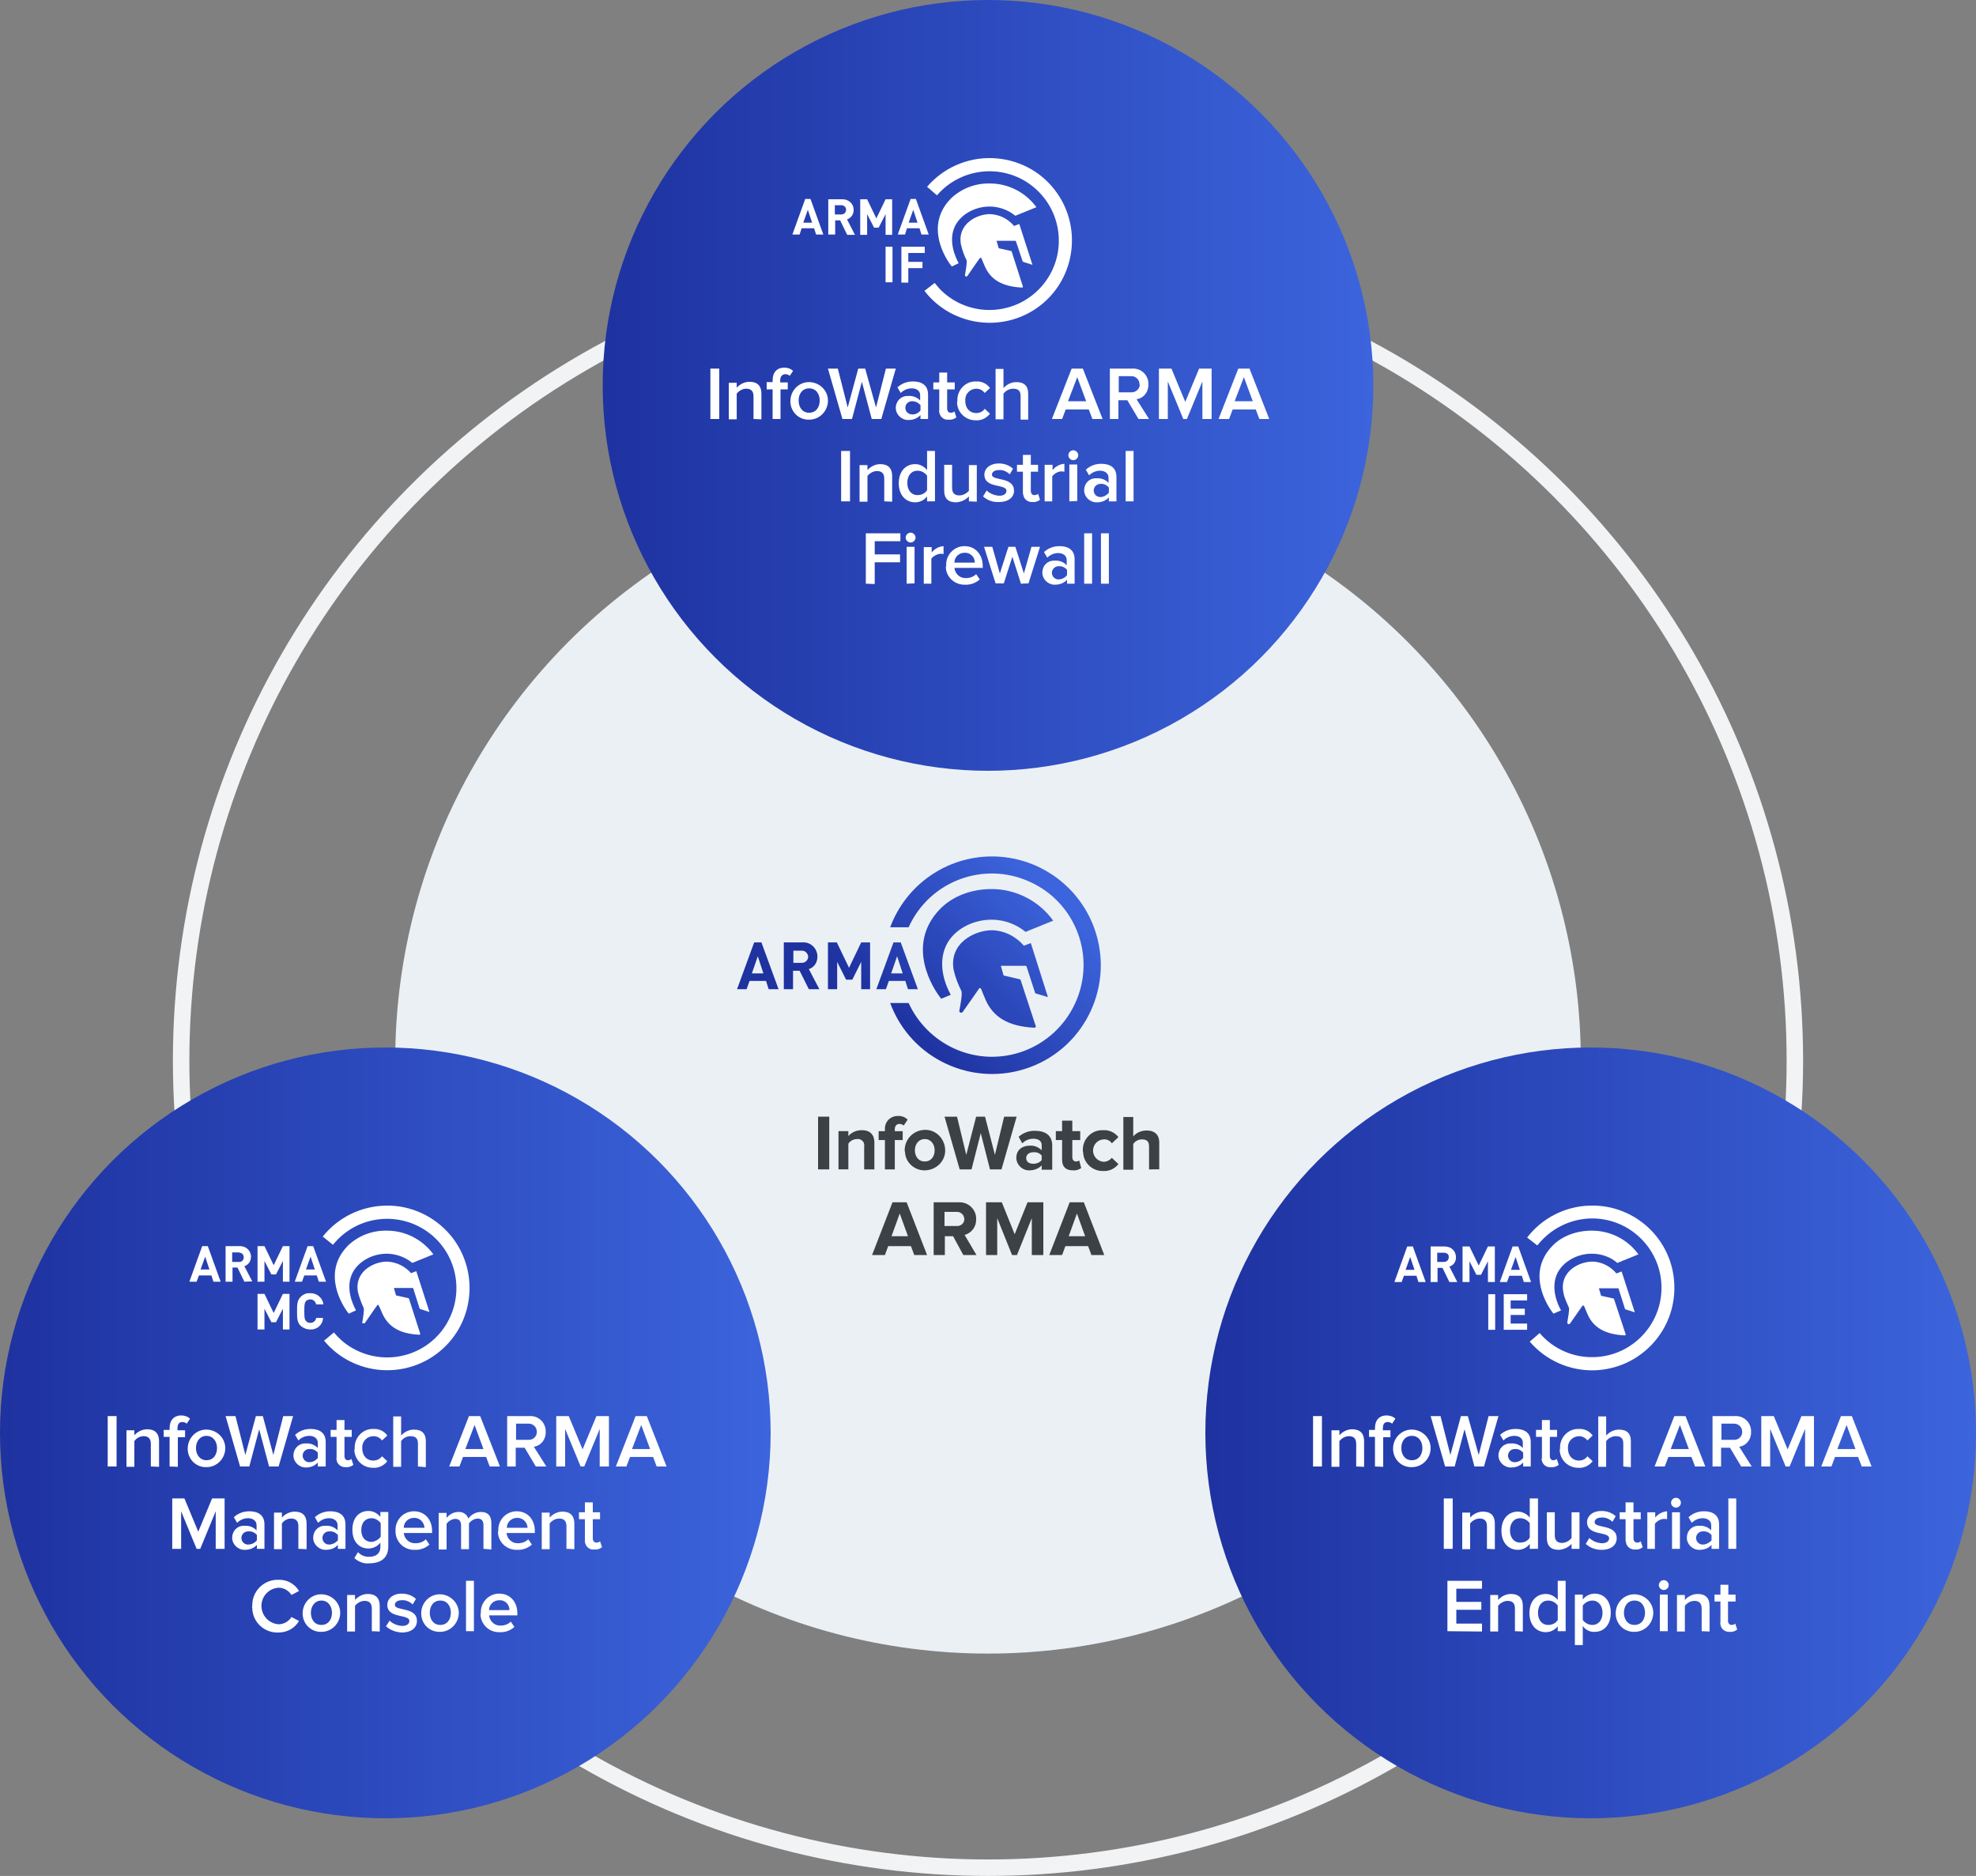 <?xml version="1.0" encoding="utf-8"?>
<!-- Generator: Adobe Illustrator 27.0.1, SVG Export Plug-In . SVG Version: 6.00 Build 0)  -->
<svg version="1.1" id="Слой_1" xmlns="http://www.w3.org/2000/svg" xmlns:xlink="http://www.w3.org/1999/xlink" x="0px" y="0px"
	 viewBox="0 0 600 569.5" style="enable-background:new 0 0 600 569.5;" xml:space="preserve">
<rect x="0" y="0" width="600" height="569.5" fill="#808080" stroke="none"/>
<style type="text/css">
	.st0{fill:#EBF0F5;}
	.st1{fill:none;stroke:#F1F3F5;stroke-width:5;stroke-miterlimit:10;}
	.st2{fill:#3C4146;}
	.st3{fill:url(#SVGID_1_);}
	.st4{fill:url(#SVGID_00000013873021548043286490000010383911601687457170_);}
	.st5{fill:url(#SVGID_00000174603398123809899030000000353262242008194993_);}
	.st6{fill:url(#SVGID_00000067933066810700755870000005611388235605250189_);}
	.st7{fill:url(#SVGID_00000069370509617295618760000018383177631995643023_);}
	.st8{fill:url(#SVGID_00000163064103204551336610000016321984234582959493_);}
	.st9{fill:url(#SVGID_00000054239275656441635850000017069873444927080630_);}
	.st10{fill:url(#SVGID_00000027606822575726825460000016678170001266995886_);}
	.st11{fill:#FFFFFF;}
	.st12{fill:url(#SVGID_00000046315752327750730480000008817707539974084995_);}
	.st13{fill:url(#SVGID_00000045586956095140286060000000095754844718283402_);}
</style>
<g id="Слой_2_00000088852982444873127770000003773983789333523344_">
	<g id="_2">
		<circle class="st0" cx="300" cy="322" r="180"/>
		<circle class="st1" cx="300" cy="322" r="245"/>
		<path class="st2" d="M248.4,355v-16h3.4v16H248.4z"/>
		<path class="st2" d="M262.4,355v-7c0.2-1-0.5-2-1.6-2.2c-0.2,0-0.4,0-0.6,0c-1,0-2,0.5-2.6,1.4v7.8h-3v-11.6h3v1.5
			c1-1.2,2.5-1.8,4.1-1.8c2.5,0,3.8,1.4,3.8,3.7v8.2H262.4z"/>
		<path class="st2" d="M268.7,355v-8.9h-1.9v-2.7h1.9v-0.6c-0.1-2.1,1.4-3.8,3.5-4c0.1,0,0.3,0,0.4,0c1.1-0.1,2.2,0.3,3,1.1
			l-1.2,1.8c-0.3-0.3-0.8-0.5-1.3-0.5c-0.8,0-1.4,0.6-1.4,1.6v0.6h2.4v2.7h-2.4v8.9H268.7z"/>
		<path class="st2" d="M274.7,349.2c0-3.4,2.7-6.1,6.1-6.2s6.1,2.7,6.2,6.1s-2.7,6.1-6.1,6.2c0,0,0,0,0,0c-3.2,0.1-6-2.4-6.1-5.6
			C274.7,349.5,274.7,349.4,274.7,349.2z M283.8,349.2c0-1.8-1.1-3.4-3-3.4s-3,1.6-3,3.4s1,3.4,3,3.4S283.8,351,283.8,349.2z"/>
		<path class="st2" d="M300.6,355l-2.8-11l-2.8,11h-3.6l-4.6-16h3.8l2.8,11.6l3-11.6h2.7l3,11.6l2.8-11.6h3.8l-4.6,16H300.6z"/>
		<path class="st2" d="M316.3,355v-1.2c-1,1-2.3,1.5-3.7,1.5c-2.1,0.1-3.9-1.6-4-3.7c0,0,0-0.1,0-0.1c0-2.7,2.2-3.7,4-3.7
			c1.4-0.1,2.7,0.4,3.7,1.4v-1.6c0-1.2-1-1.9-2.5-1.9c-1.3,0-2.5,0.5-3.4,1.4l-1.1-2c1.4-1.2,3.2-1.9,5.1-1.8c2.6,0,5.1,1.1,5.1,4.4
			v7.4H316.3z M316.3,352.2v-1.4c-0.6-0.7-1.5-1.1-2.5-1c-1.2,0-2.2,0.6-2.2,1.8s1,1.7,2.2,1.7C314.8,353.3,315.7,352.9,316.3,352.2
			z"/>
		<path class="st2" d="M322.5,352.1v-6h-1.9v-2.7h1.9v-3.2h3.1v3.2h2.4v2.7h-2.4v5.2c0,0.7,0.4,1.3,1.1,1.3c0.4,0,0.7-0.1,1-0.3
			l0.6,2.3c-0.7,0.5-1.6,0.8-2.5,0.7C323.6,355.3,322.5,354.2,322.5,352.1z"/>
		<path class="st2" d="M328.8,349.2c-0.1-3.2,2.4-6,5.7-6.1c0.2,0,0.3,0,0.5,0c1.8-0.1,3.5,0.7,4.6,2.1l-2,1.9
			c-0.5-0.8-1.5-1.3-2.5-1.2c-1.9,0.1-3.3,1.7-3.2,3.6c0.1,1.7,1.5,3.1,3.2,3.2c1,0,1.9-0.5,2.5-1.2l2,1.9c-1.1,1.4-2.8,2.2-4.6,2.1
			c-3.2,0.1-6-2.4-6.1-5.6C328.8,349.5,328.8,349.4,328.8,349.2z"/>
		<path class="st2" d="M348.9,355v-7c0-1.6-0.8-2.1-2.2-2.1c-1,0-2,0.5-2.6,1.4v7.8h-3v-16h3v5.9c1-1.2,2.5-1.8,4.1-1.8
			c2.5,0,3.8,1.4,3.8,3.6v8.2H348.9z"/>
		<path class="st2" d="M277.6,381l-1-2.7h-6.9l-1,2.7h-3.9l6.2-16h4.3l6.2,16H277.6z M273.2,368.4l-2.5,6.9h5L273.2,368.4z"/>
		<path class="st2" d="M292.5,381l-3.1-5.7h-2.5v5.7h-3.4v-16h7.5c2.8-0.2,5.2,1.9,5.4,4.6c0,0.2,0,0.4,0,0.5
			c0.1,2.2-1.3,4.2-3.5,4.8l3.6,6.1L292.5,381z M292.8,370.1c0-1.2-1-2.2-2.2-2.2c-0.1,0-0.2,0-0.2,0h-3.6v4.3h3.6
			c1.2,0.1,2.3-0.7,2.4-1.9C292.8,370.3,292.9,370.2,292.8,370.1L292.8,370.1z"/>
		<path class="st2" d="M313.3,381v-11.2l-4.5,11.2h-1.5l-4.5-11.2V381h-3.4v-16h4.8l3.9,9.7l3.9-9.7h4.8v16H313.3z"/>
		<path class="st2" d="M331.4,381l-1-2.7h-6.9l-1,2.7h-3.9l6.2-16h4.3l6.2,16H331.4z M327,368.4l-2.5,6.9h5L327,368.4z"/>
		
			<linearGradient id="SVGID_1_" gradientUnits="userSpaceOnUse" x1="270.707" y1="262.363" x2="314.587" y2="306.243" gradientTransform="matrix(1 0 0 -1 0 572)">
			<stop  offset="0" style="stop-color:#1E32A0"/>
			<stop  offset="1" style="stop-color:#3C64DC"/>
		</linearGradient>
		<path class="st3" d="M288.7,302c-1.3-2.3-4.3-8.9-1.4-15c2.3-4.8,8-7.8,13.8-7.8c3.7,0,7.4,1.3,10.3,3.7l8.4-3.4
			c-4.3-6-11.3-9.6-18.7-9.6c-6.1,0-11.8,2.1-15.7,6.1c-10.6,11-2,24.3,0.4,27.2L288.7,302z"/>
		
			<linearGradient id="SVGID_00000169538231924683018070000007420271766899873965_" gradientUnits="userSpaceOnUse" x1="243.456" y1="289.604" x2="287.336" y2="333.494" gradientTransform="matrix(1 0 0 -1 0 572)">
			<stop  offset="0" style="stop-color:#1E32A0"/>
			<stop  offset="1" style="stop-color:#3C64DC"/>
		</linearGradient>
		<path style="fill:url(#SVGID_00000169538231924683018070000007420271766899873965_);" d="M233.4,300.3l-0.8-2.5h-5l-0.9,2.5h-2.9
			l5.2-14.2h2.2l5.2,14.2L233.4,300.3z M230.1,290.3l-1.8,5.2h3.5L230.1,290.3z"/>
		
			<linearGradient id="SVGID_00000046314436762105634070000006245179319400632729_" gradientUnits="userSpaceOnUse" x1="248.835" y1="284.225" x2="292.725" y2="328.115" gradientTransform="matrix(1 0 0 -1 0 572)">
			<stop  offset="0" style="stop-color:#1E32A0"/>
			<stop  offset="1" style="stop-color:#3C64DC"/>
		</linearGradient>
		<path style="fill:url(#SVGID_00000046314436762105634070000006245179319400632729_);" d="M245.6,300.3l-2.8-5.6h-2v5.6h-2.8v-14.2
			h5.6c2.4-0.2,4.4,1.6,4.6,4c0,0.1,0,0.3,0,0.4c0,1.7-1,3.2-2.6,3.7l3.2,6.1H245.6z M243.5,288.6h-2.6v3.7h2.6c1,0,1.9-0.8,1.9-1.9
			C245.3,289.4,244.5,288.6,243.5,288.6C243.5,288.6,243.5,288.6,243.5,288.6z"/>
		
			<linearGradient id="SVGID_00000054944852432605566310000001222539422786030004_" gradientUnits="userSpaceOnUse" x1="256.052" y1="277.008" x2="299.942" y2="320.888" gradientTransform="matrix(1 0 0 -1 0 572)">
			<stop  offset="0" style="stop-color:#1E32A0"/>
			<stop  offset="1" style="stop-color:#3C64DC"/>
		</linearGradient>
		<path style="fill:url(#SVGID_00000054944852432605566310000001222539422786030004_);" d="M261.5,300.3V292l-2.7,5.4h-1.9l-2.7-5.4
			v8.3h-2.8v-14.2h2.7l3.7,7.7l3.7-7.7h2.7v14.2L261.5,300.3z"/>
		
			<linearGradient id="SVGID_00000011727137814298385720000002211573497575647105_" gradientUnits="userSpaceOnUse" x1="264.582" y1="268.478" x2="308.473" y2="312.368" gradientTransform="matrix(1 0 0 -1 0 572)">
			<stop  offset="0" style="stop-color:#1E32A0"/>
			<stop  offset="1" style="stop-color:#3C64DC"/>
		</linearGradient>
		<path style="fill:url(#SVGID_00000011727137814298385720000002211573497575647105_);" d="M275.7,300.3l-0.8-2.5h-5l-0.9,2.5h-2.9
			l5.2-14.2h2.2l5.2,14.2H275.7z M272.4,290.3l-1.8,5.2h3.5L272.4,290.3z"/>
		
			<linearGradient id="SVGID_00000131329871545564674800000018367632212965617587_" gradientUnits="userSpaceOnUse" x1="277.655" y1="255.405" x2="321.545" y2="299.295" gradientTransform="matrix(1 0 0 -1 0 572)">
			<stop  offset="0" style="stop-color:#1E32A0"/>
			<stop  offset="1" style="stop-color:#3C64DC"/>
		</linearGradient>
		<path style="fill:url(#SVGID_00000131329871545564674800000018367632212965617587_);" d="M301.2,260c-13.8,0-26.1,8.6-30.9,21.5
			h5.6c6.3-14,22.8-20.2,36.8-13.8c14,6.3,20.2,22.8,13.8,36.8s-22.8,20.2-36.8,13.8c-6.1-2.8-11-7.7-13.8-13.8h-5.6
			c6.3,17.1,25.3,25.8,42.4,19.5c17.1-6.3,25.8-25.3,19.5-42.4C327.4,268.6,315,260,301.2,260z"/>
		
			<linearGradient id="SVGID_00000109725572633199415010000002577453166740523432_" gradientUnits="userSpaceOnUse" x1="281.631" y1="251.429" x2="325.521" y2="295.319" gradientTransform="matrix(1 0 0 -1 0 572)">
			<stop  offset="0" style="stop-color:#1E32A0"/>
			<stop  offset="1" style="stop-color:#3C64DC"/>
		</linearGradient>
		<path style="fill:url(#SVGID_00000109725572633199415010000002577453166740523432_);" d="M291.3,306.8c0.3-1.6,1-5.2,0.6-6
			c-1-2-1.8-4.1-2.3-6.2c-1.6-8.3,6.4-12.2,11.6-12.2c3.7,0.1,7.2,1.8,9.7,4.7l2.1-0.8l5.2,16.4l-3.7-1.1c-0.1,0-0.2-0.1-0.2-0.2
			l-2.6-8c0-0.1-0.2-0.2-0.3-0.2h-7.5l0.8,2.8c0,0.1,0.1,0.2,0.3,0.2l4.7,1.1c0.1,0,0.2,0.1,0.2,0.2l4.6,14c0.1,0.2-0.1,0.4-0.3,0.5
			c0,0-0.1,0-0.1,0c-8.1-0.4-12.5-3.3-14.8-8.4c-0.8-1.8-0.8-2-1.4-3.4c-0.1-0.2-0.3-0.3-0.5-0.2c-0.1,0-0.1,0.1-0.1,0.1
			c-1,1.4-3.8,5.5-4.9,7c-0.1,0.3-0.5,0.4-0.8,0.3C291.4,307.3,291.3,307.1,291.3,306.8z"/>
	</g>
	<g id="_1">
		
			<linearGradient id="SVGID_00000095329597568394774540000014324667275684031911_" gradientUnits="userSpaceOnUse" x1="183" y1="455" x2="417" y2="455" gradientTransform="matrix(1 0 0 -1 0 572)">
			<stop  offset="0" style="stop-color:#1E32A0"/>
			<stop  offset="1" style="stop-color:#3C64DC"/>
		</linearGradient>
		<circle style="fill:url(#SVGID_00000095329597568394774540000014324667275684031911_);" cx="300" cy="117" r="117"/>
		<path class="st11" d="M291.1,79.9c-1-1.8-3.3-6.8-1.1-11.3c1.8-3.6,6.1-5.9,10.5-5.9c2.8,0,5.6,1,7.8,2.8l6.4-2.6
			c-3.3-4.5-8.5-7.2-14.1-7.2c-4.4-0.1-8.7,1.5-11.9,4.6c-8.1,8.3-1.5,18.4,0.3,20.6L291.1,79.9z"/>
		<path class="st11" d="M293,83.6c0.2-1.2,0.7-4,0.5-4.6c-0.8-1.5-1.3-3.1-1.7-4.7c-1.2-6.3,4.8-9.3,8.8-9.3
			c2.8,0.1,5.5,1.4,7.3,3.6l1.6-0.6l4,12.4l-2.8-0.9c-0.1,0-0.1-0.1-0.2-0.2l-2-6c0-0.1-0.1-0.2-0.2-0.2h-5.7l0.6,2.1
			c0,0.1,0.1,0.2,0.2,0.2l3.6,0.8c0.1,0,0.2,0.1,0.2,0.2l3.4,10.6c0,0.1,0,0.3-0.2,0.3c0,0-0.1,0-0.1,0c-6.1-0.3-9.5-2.5-11.2-6.3
			c-0.6-1.3-0.6-1.5-1.1-2.6c-0.1-0.1-0.2-0.2-0.4-0.1c0,0-0.1,0.1-0.1,0.1c-0.8,1-2.9,4.2-3.7,5.3c-0.1,0.2-0.4,0.3-0.6,0.2
			C293.1,83.9,293,83.7,293,83.6z"/>
		<path class="st11" d="M247.8,71.2l-0.6-1.9h-3.8l-0.6,1.9h-2.2l3.9-10.8h1.6l3.9,10.8H247.8z M245.3,63.7l-1.4,3.9h2.7L245.3,63.7
			z"/>
		<path class="st11" d="M257.2,71.2l-2.1-4.3h-1.5v4.3h-2.1V60.5h4.2c1.8-0.1,3.4,1.2,3.5,3c0,0.1,0,0.2,0,0.3c0,1.3-0.8,2.4-2,2.8
			l2.4,4.7H257.2z M255.5,62.3h-2v2.8h2c0.8,0,1.4-0.6,1.4-1.4C257,63,256.3,62.3,255.5,62.3z"/>
		<path class="st11" d="M268.9,71.2V65l-2.1,4.1h-1.4l-2.1-4.1v6.3h-2.1V60.5h2.1l2.8,5.8l2.8-5.8h2v10.8H268.9z"/>
		<path class="st11" d="M279.8,71.2l-0.6-1.9h-3.8l-0.6,1.9h-2.2l3.9-10.8h1.6l3.9,10.8H279.8z M277.3,63.7l-1.4,3.9h2.7L277.3,63.7
			z"/>
		<path class="st11" d="M268.9,85.7V74.9h2.1v10.8H268.9z"/>
		<path class="st11" d="M275.8,76.8v2.7h4.3v1.9h-4.3v4.4h-2.1V74.9h7.1v1.9H275.8z"/>
		<path class="st11" d="M301.1,48c-7.5-0.2-14.7,3-19.6,8.7l3,2.6c7.6-8.8,20.9-9.8,29.7-2.2s9.8,20.9,2.2,29.7
			c-7.6,8.8-20.9,9.8-29.7,2.2c-1.1-0.9-2-2-2.9-3.1l-3.1,2.4c8.4,10.9,24.2,12.9,35.1,4.5s12.9-24.2,4.5-35.1
			C315.7,51.7,308.7,48.2,301.1,48z"/>
		<path class="st11" d="M215.7,127.2v-15.3h2.7v15.3H215.7z"/>
		<path class="st11" d="M228.8,127.2v-6.9c0-1.7-0.9-2.3-2.2-2.3c-1.1,0-2.2,0.6-2.9,1.5v7.8h-2.4v-11.1h2.4v1.5
			c1-1.1,2.4-1.8,3.9-1.8c2.4,0,3.6,1.3,3.6,3.6v7.8L228.8,127.2z"/>
		<path class="st11" d="M234.6,127.2v-9h-1.8V116h1.8v-0.6c0-2.4,1.4-3.8,3.5-3.8c1,0,2,0.3,2.7,1l-1,1.5c-0.3-0.3-0.8-0.5-1.3-0.5
			c-0.9,0-1.6,0.6-1.6,1.9v0.6h2.3v2.1H237v9L234.6,127.2z"/>
		<path class="st11" d="M240,121.6c0.1-3.2,2.7-5.7,5.8-5.6c3.2,0.1,5.7,2.7,5.6,5.8c-0.1,3.1-2.6,5.6-5.7,5.6
			c-3.1,0.1-5.6-2.3-5.7-5.4C240,121.9,240,121.8,240,121.6z M248.9,121.6c0-2-1.1-3.7-3.2-3.7s-3.2,1.7-3.2,3.7s1.1,3.7,3.2,3.7
			S248.9,123.6,248.9,121.6L248.9,121.6z"/>
		<path class="st11" d="M264.7,127.2l-3-11.3l-3,11.3h-2.9l-4.4-15.3h3l3,11.8l3.2-11.8h2.1l3.3,11.8l3-11.8h3l-4.4,15.3H264.7z"/>
		<path class="st11" d="M279.5,127.2V126c-0.9,1-2.2,1.5-3.6,1.5c-2,0.1-3.8-1.5-3.9-3.5c0-0.1,0-0.1,0-0.2c0-2,1.6-3.6,3.5-3.6
			c0.1,0,0.2,0,0.3,0c1.3-0.1,2.7,0.4,3.6,1.4V120c0-1.3-1-2.1-2.6-2.1c-1.2,0-2.4,0.5-3.3,1.4l-1-1.7c1.3-1.2,2.9-1.8,4.7-1.8
			c2.5,0,4.6,1,4.6,4v7.4L279.5,127.2z M279.5,124.6V123c-0.7-0.8-1.6-1.2-2.6-1.2c-1.1,0-2,0.9-2,2s0.9,2,2,2
			C277.9,125.9,278.9,125.4,279.5,124.6z"/>
		<path class="st11" d="M285.2,124.6v-6.4h-1.8v-2.1h1.8v-3h2.4v3h2.3v2.1h-2.3v5.8c0,0.8,0.4,1.3,1.1,1.3c0.4,0,0.8-0.1,1.1-0.4
			l0.6,1.8c-0.6,0.5-1.5,0.8-2.3,0.7c-1.4,0.2-2.7-0.8-2.9-2.3C285.1,125,285.1,124.8,285.2,124.6z"/>
		<path class="st11" d="M290.7,121.6c-0.1-3.1,2.3-5.7,5.3-5.8c0.1,0,0.3,0,0.4,0c1.7-0.1,3.3,0.7,4.2,2l-1.6,1.5
			c-0.6-0.8-1.5-1.3-2.5-1.3c-1.9,0-3.4,1.5-3.4,3.3c0,0.1,0,0.2,0,0.4c0,2.2,1.3,3.7,3.4,3.7c1,0,2-0.5,2.5-1.3l1.6,1.5
			c-1,1.3-2.6,2.1-4.2,2c-3.1,0.1-5.7-2.3-5.8-5.4C290.7,121.9,290.7,121.8,290.7,121.6z"/>
		<path class="st11" d="M309.9,127.2v-7c0-1.7-0.9-2.2-2.3-2.2c-1.1,0-2.2,0.6-2.9,1.5v7.8h-2.4v-15.3h2.4v5.8
			c1-1.1,2.4-1.8,3.9-1.8c2.4,0,3.6,1.2,3.6,3.5v7.9H309.9z"/>
		<path class="st11" d="M331.7,127.2l-1.1-2.9h-7l-1.1,2.9h-3.1l6-15.3h3.4l6,15.3H331.7z M327.1,114.5l-2.8,7.3h5.5L327.1,114.5z"
			/>
		<path class="st11" d="M345.7,127.2l-3.4-5.7h-2.7v5.7H337v-15.3h6.7c2.6-0.2,4.8,1.7,5,4.3c0,0.2,0,0.3,0,0.5
			c0.1,2.2-1.4,4.2-3.6,4.5l3.8,6L345.7,127.2z M346,116.6c0-1.3-1.1-2.4-2.4-2.4c-0.1,0-0.1,0-0.2,0h-3.7v4.9h3.7
			c1.3,0.1,2.5-0.8,2.7-2.2C346,116.8,346,116.7,346,116.6L346,116.6z"/>
		<path class="st11" d="M365.1,127.2v-11.4l-4.7,11.4h-1.1l-4.7-11.4v11.4h-2.7v-15.3h3.8l4.2,10.1l4.2-10.1h3.8v15.3H365.1z"/>
		<path class="st11" d="M382.4,127.2l-1.1-2.9h-7l-1.1,2.9H370l6-15.3h3.4l6,15.3H382.4z M377.7,114.5l-2.8,7.3h5.5L377.7,114.5z"/>
		<path class="st11" d="M255.4,152.2v-15.3h2.7v15.3H255.4z"/>
		<path class="st11" d="M268.5,152.2v-6.9c0-1.7-0.9-2.3-2.2-2.3c-1.1,0-2.2,0.6-2.9,1.5v7.8H261v-11.1h2.4v1.5
			c1-1.1,2.4-1.8,3.9-1.8c2.4,0,3.6,1.3,3.6,3.6v7.8L268.5,152.2z"/>
		<path class="st11" d="M281.5,152.2v-1.5c-0.8,1.1-2.2,1.8-3.6,1.8c-2.9,0-5-2.2-5-5.8s2.1-5.8,5-5.8c1.4,0,2.7,0.7,3.6,1.8v-5.8
			h2.4v15.3L281.5,152.2z M281.5,148.8v-4.4c-0.7-0.9-1.7-1.5-2.9-1.5c-1.9,0-3.1,1.5-3.1,3.7s1.2,3.7,3.1,3.7
			C279.8,150.3,280.9,149.8,281.5,148.8z"/>
		<path class="st11" d="M294.2,152.2v-1.5c-1,1.1-2.4,1.7-3.9,1.8c-2.4,0-3.6-1.2-3.6-3.5v-7.9h2.4v7c0,1.7,0.9,2.3,2.2,2.3
			c1.1,0,2.2-0.6,2.9-1.4v-7.8h2.4v11.1L294.2,152.2z"/>
		<path class="st11" d="M298.5,150.7l1.1-1.8c1,1,2.4,1.5,3.8,1.6c1.4,0,2.2-0.6,2.2-1.5c0-2.2-6.7-0.6-6.7-4.9
			c0-1.8,1.6-3.4,4.4-3.4c1.6,0,3.1,0.5,4.3,1.6l-1,1.7c-0.9-0.9-2.1-1.4-3.3-1.3c-1.3,0-2.1,0.6-2.1,1.4c0,2,6.7,0.5,6.7,4.9
			c0,1.9-1.6,3.4-4.6,3.4C301.5,152.5,299.8,151.9,298.5,150.7z"/>
		<path class="st11" d="M310.6,149.6v-6.4h-1.8v-2.1h1.8v-3h2.4v3h2.2v2.1H313v5.8c0,0.8,0.4,1.3,1.1,1.3c0.4,0,0.8-0.1,1.1-0.4
			l0.6,1.8c-0.6,0.5-1.4,0.8-2.3,0.7c-1.4,0.1-2.7-0.9-2.8-2.3C310.6,150,310.6,149.8,310.6,149.6z"/>
		<path class="st11" d="M317.2,152.2v-11.1h2.4v1.6c0.9-1.1,2.2-1.8,3.6-1.9v2.4c-0.3,0-0.5-0.1-0.8-0.1c-1.1,0-2.2,0.6-2.9,1.5v7.6
			H317.2z"/>
		<path class="st11" d="M324.4,138.2c0-0.8,0.7-1.5,1.5-1.5s1.5,0.7,1.5,1.5c0,0.8-0.7,1.5-1.5,1.5c0,0,0,0,0,0
			C325.1,139.7,324.4,139,324.4,138.2z M324.7,152.2v-11.2h2.4v11.1L324.7,152.2z"/>
		<path class="st11" d="M336.7,152.2V151c-0.9,1-2.2,1.5-3.6,1.5c-2,0.1-3.8-1.5-3.9-3.5c0-0.1,0-0.1,0-0.2c0-2,1.5-3.6,3.5-3.6
			c0.1,0,0.2,0,0.3,0c1.3-0.1,2.7,0.4,3.6,1.4V145c0-1.3-1.1-2.1-2.6-2.1c-1.2,0-2.4,0.5-3.3,1.4l-1-1.7c1.3-1.2,2.9-1.8,4.7-1.8
			c2.5,0,4.6,1,4.6,4v7.4L336.7,152.2z M336.7,149.6V148c-0.7-0.8-1.6-1.2-2.6-1.1c-1.1,0-2,0.9-2,2s0.9,2,2,2
			C335,150.9,336,150.4,336.7,149.6z"/>
		<path class="st11" d="M341.8,152.2v-15.3h2.4v15.3H341.8z"/>
		<path class="st11" d="M262.9,177.2v-15.3h10.5v2.4h-7.8v4h7.7v2.4h-7.7v6.6L262.9,177.2z"/>
		<path class="st11" d="M275,163.2c0-0.8,0.7-1.5,1.5-1.5s1.5,0.7,1.5,1.5c0,0.8-0.7,1.5-1.5,1.5c0,0,0,0,0,0
			C275.7,164.7,275,164,275,163.2z M275.3,177.2v-11.2h2.4v11.1L275.3,177.2z"/>
		<path class="st11" d="M280.5,177.2v-11.1h2.4v1.6c0.9-1.1,2.2-1.8,3.6-1.9v2.4c-0.3,0-0.5-0.1-0.8-0.1c-1.1,0.1-2.2,0.6-2.9,1.5
			v7.6H280.5z"/>
		<path class="st11" d="M287.3,171.6c-0.1-3.1,2.3-5.7,5.4-5.8c0.1,0,0.2,0,0.2,0c3.3,0,5.5,2.6,5.5,6v0.6h-8.6
			c0.2,1.8,1.7,3.2,3.5,3.1c1.2,0,2.3-0.4,3.1-1.2l1.1,1.6c-1.2,1.1-2.9,1.7-4.5,1.6c-3.1,0.1-5.7-2.3-5.8-5.3
			C287.3,171.9,287.3,171.8,287.3,171.6z M292.9,167.8c-1.7,0-3.1,1.3-3.1,3h6.2c0-1.7-1.3-3-3-3C293,167.8,292.9,167.8,292.9,167.8
			z"/>
		<path class="st11" d="M310,177.2l-2.6-8.2l-2.6,8.1h-2.5l-3.5-11.1h2.5l2.3,8.1l2.6-8.1h2.1l2.6,8.1l2.3-8.1h2.6l-3.5,11.1
			L310,177.2z"/>
		<path class="st11" d="M324,177.2V176c-0.9,1-2.2,1.5-3.6,1.5c-2,0.1-3.8-1.5-3.9-3.5c0-0.1,0-0.1,0-0.2c0-2,1.5-3.6,3.5-3.6
			c0.1,0,0.2,0,0.3,0c1.3-0.1,2.7,0.4,3.6,1.4V170c0-1.3-1.1-2.1-2.6-2.1c-1.2,0-2.4,0.5-3.3,1.4l-1-1.7c1.3-1.2,2.9-1.8,4.7-1.8
			c2.5,0,4.6,1,4.6,4v7.4L324,177.2z M324,174.6V173c-0.7-0.8-1.6-1.2-2.6-1.1c-1.1,0-2,0.9-2,2s0.9,2,2,2
			C322.4,175.9,323.4,175.4,324,174.6z"/>
		<path class="st11" d="M329.2,177.2v-15.3h2.4v15.3H329.2z"/>
		<path class="st11" d="M334.3,177.2v-15.3h2.4v15.3H334.3z"/>
		
			<linearGradient id="SVGID_00000029034623209773670020000007248394409606356352_" gradientUnits="userSpaceOnUse" x1="0" y1="137" x2="234" y2="137" gradientTransform="matrix(1 0 0 -1 0 572)">
			<stop  offset="0" style="stop-color:#1E32A0"/>
			<stop  offset="1" style="stop-color:#3C64DC"/>
		</linearGradient>
		<circle style="fill:url(#SVGID_00000029034623209773670020000007248394409606356352_);" cx="117" cy="435" r="117"/>
		
			<linearGradient id="SVGID_00000180353279936102706210000014764478143455621762_" gradientUnits="userSpaceOnUse" x1="366" y1="137" x2="600" y2="137" gradientTransform="matrix(1 0 0 -1 0 572)">
			<stop  offset="0" style="stop-color:#1E32A0"/>
			<stop  offset="1" style="stop-color:#3C64DC"/>
		</linearGradient>
		<circle style="fill:url(#SVGID_00000180353279936102706210000014764478143455621762_);" cx="483" cy="435" r="117"/>
		<path class="st11" d="M32.7,445.2v-15.3h2.7v15.3L32.7,445.2z"/>
		<path class="st11" d="M45.8,445.2v-6.9c0-1.7-0.9-2.3-2.2-2.3c-1.1,0-2.2,0.6-2.8,1.5v7.8h-2.4v-11.1h2.4v1.5
			c1-1.1,2.4-1.8,3.9-1.8c2.4,0,3.6,1.3,3.6,3.6v7.8L45.8,445.2z"/>
		<path class="st11" d="M51.5,445.2v-9h-1.8v-2.1h1.8v-0.6c0-2.4,1.4-3.8,3.5-3.8c1,0,2,0.3,2.7,1l-1,1.5c-0.3-0.3-0.8-0.5-1.3-0.5
			c-1,0-1.5,0.6-1.5,1.9v0.6h2.3v2.1H54v9L51.5,445.2z"/>
		<path class="st11" d="M57,439.6c0.1-3.2,2.7-5.7,5.8-5.6c3.2,0.1,5.7,2.7,5.6,5.8c-0.1,3.1-2.6,5.6-5.7,5.6
			c-3.1,0.1-5.6-2.3-5.7-5.4C57,439.9,57,439.8,57,439.6z M65.9,439.6c0-2-1.2-3.7-3.2-3.7s-3.2,1.7-3.2,3.7s1.2,3.7,3.2,3.7
			C64.8,443.3,65.9,441.6,65.9,439.6L65.9,439.6z"/>
		<path class="st11" d="M81.7,445.2l-3-11.3l-3,11.3h-2.8l-4.4-15.3h3l3,11.8l3.2-11.8h2.1l3.2,11.8l3-11.8h3l-4.4,15.3L81.7,445.2z
			"/>
		<path class="st11" d="M96.5,445.2V444c-0.9,1-2.2,1.5-3.5,1.5c-2,0.1-3.8-1.5-3.9-3.5c0-0.1,0-0.1,0-0.2c0-2,1.6-3.6,3.5-3.6
			c0.1,0,0.2,0,0.3,0c1.3-0.1,2.7,0.4,3.6,1.4v-1.6c0-1.3-1.1-2.1-2.6-2.1c-1.2,0-2.4,0.5-3.3,1.4l-1-1.7c1.3-1.2,2.9-1.8,4.7-1.8
			c2.5,0,4.6,1,4.6,4v7.4L96.5,445.2z M96.5,442.6V441c-0.7-0.8-1.6-1.2-2.6-1.1c-1.1,0-2,0.9-2,2s0.9,2,2,2
			C94.9,443.9,95.9,443.4,96.5,442.6z"/>
		<path class="st11" d="M102.2,442.6v-6.4h-1.8v-2.1h1.8v-3h2.4v3h2.2v2.1h-2.2v5.8c0,0.8,0.4,1.3,1,1.3c0.4,0,0.8-0.1,1.1-0.4
			l0.6,1.8c-0.6,0.5-1.5,0.8-2.3,0.7c-1.4,0.1-2.7-0.9-2.8-2.3C102.1,443,102.1,442.8,102.2,442.6z"/>
		<path class="st11" d="M107.7,439.6c-0.1-3.1,2.3-5.7,5.3-5.8c0.1,0,0.3,0,0.4,0c1.7-0.1,3.3,0.7,4.2,2l-1.6,1.5
			c-0.6-0.8-1.5-1.3-2.6-1.3c-1.9,0-3.4,1.5-3.4,3.3c0,0.1,0,0.2,0,0.4c0,2.2,1.3,3.7,3.4,3.7c1,0,2-0.5,2.6-1.3l1.6,1.5
			c-1,1.3-2.6,2.1-4.2,2c-3.1,0.1-5.7-2.3-5.8-5.4C107.7,439.9,107.7,439.8,107.7,439.6z"/>
		<path class="st11" d="M126.9,445.2v-7c0-1.7-0.9-2.2-2.3-2.2c-1.1,0-2.2,0.6-2.8,1.5v7.8h-2.4v-15.3h2.4v5.8
			c1-1.1,2.4-1.8,3.9-1.8c2.4,0,3.6,1.2,3.6,3.5v7.9L126.9,445.2z"/>
		<path class="st11" d="M148.7,445.2l-1.1-2.9h-7l-1.1,2.9h-3.1l6-15.3h3.4l6,15.3H148.7z M144.1,432.6l-2.8,7.3h5.5L144.1,432.6z"
			/>
		<path class="st11" d="M162.7,445.2l-3.4-5.7h-2.7v5.7H154v-15.3h6.7c2.6-0.2,4.8,1.7,5,4.3c0,0.2,0,0.3,0,0.5
			c0.1,2.2-1.4,4.2-3.6,4.5l3.8,6L162.7,445.2z M163,434.6c0-1.3-1.1-2.4-2.4-2.4c-0.1,0-0.2,0-0.2,0h-3.7v4.9h3.7
			c1.3,0.1,2.5-0.8,2.6-2.2C163,434.8,163,434.7,163,434.6L163,434.6z"/>
		<path class="st11" d="M182.1,445.2v-11.4l-4.7,11.4h-1.1l-4.7-11.4v11.4h-2.7v-15.3h3.8l4.2,10.1l4.2-10.1h3.8v15.3L182.1,445.2z"
			/>
		<path class="st11" d="M199.4,445.2l-1.1-2.9h-7l-1.1,2.9H187l6-15.3h3.4l6,15.3H199.4z M194.7,432.6l-2.8,7.3h5.5L194.7,432.6z"/>
		<path class="st11" d="M65.5,470.2v-11.4l-4.7,11.4h-1.1l-4.7-11.4v11.4h-2.7v-15.3H56l4.2,10.1l4.2-10.1h3.8v15.3L65.5,470.2z"/>
		<path class="st11" d="M78,470.2V469c-0.9,1-2.2,1.5-3.6,1.5c-2,0.1-3.8-1.5-3.9-3.5c0-0.1,0-0.1,0-0.2c0-2,1.5-3.6,3.5-3.6
			c0.1,0,0.2,0,0.3,0c1.3-0.1,2.7,0.4,3.6,1.4v-1.6c0-1.3-1.1-2.1-2.6-2.1c-1.2,0-2.4,0.5-3.3,1.4l-1-1.7c1.3-1.2,2.9-1.8,4.7-1.8
			c2.5,0,4.6,1,4.6,4v7.4L78,470.2z M78,467.6V466c-0.7-0.8-1.6-1.2-2.7-1.1c-1.1,0-2,0.9-2,2s0.9,2,2,2
			C76.4,468.9,77.4,468.4,78,467.6z"/>
		<path class="st11" d="M90.6,470.2v-6.9c0-1.7-0.9-2.3-2.2-2.3c-1.1,0-2.2,0.6-2.8,1.5v7.8h-2.4v-11.1h2.4v1.5
			c1-1.1,2.4-1.8,3.9-1.8c2.4,0,3.6,1.3,3.6,3.6v7.8L90.6,470.2z"/>
		<path class="st11" d="M102.6,470.2V469c-0.9,1-2.2,1.5-3.6,1.5c-2,0.1-3.8-1.5-3.9-3.5c0-0.1,0-0.1,0-0.2c0-2,1.5-3.6,3.5-3.6
			c0.1,0,0.2,0,0.3,0c1.3-0.1,2.7,0.4,3.6,1.4v-1.6c0-1.3-1.1-2.1-2.6-2.1c-1.2,0-2.4,0.5-3.3,1.4l-1-1.7c1.3-1.2,2.9-1.8,4.7-1.8
			c2.5,0,4.6,1,4.6,4v7.4L102.6,470.2z M102.6,467.6V466c-0.7-0.8-1.6-1.2-2.7-1.1c-1.1,0-2,0.9-2,2s0.9,2,2,2
			C100.9,468.9,101.9,468.4,102.6,467.6z"/>
		<path class="st11" d="M107.6,473l1.1-1.8c0.9,1,2.2,1.5,3.5,1.4c1.6,0,3.3-0.7,3.3-3v-1.3c-0.8,1.1-2.2,1.8-3.6,1.8
			c-2.8,0-4.9-2-4.9-5.7s2.1-5.7,4.9-5.7c1.4,0,2.7,0.7,3.6,1.8V459h2.4v10.5c0,4-3,5.1-5.7,5.1C110.6,474.8,108.9,474.2,107.6,473z
			 M115.6,466.5v-4.1c-0.7-0.9-1.7-1.5-2.8-1.5c-1.9,0-3.1,1.4-3.1,3.6s1.2,3.6,3.1,3.6C113.8,468,114.9,467.5,115.6,466.5
			L115.6,466.5z"/>
		<path class="st11" d="M120.1,464.6c-0.1-3.1,2.3-5.7,5.4-5.8c0.1,0,0.1,0,0.2,0c3.3,0,5.5,2.5,5.5,6v0.6h-8.6
			c0.2,1.8,1.7,3.2,3.6,3.1c1.2,0,2.3-0.4,3.1-1.2l1.1,1.6c-1.2,1.1-2.9,1.7-4.5,1.6c-3.1,0.1-5.7-2.3-5.8-5.4
			C120.1,464.9,120.1,464.8,120.1,464.6z M125.7,460.8c-1.7,0-3.1,1.3-3.1,3h6.3C128.8,462.1,127.4,460.7,125.7,460.8
			C125.8,460.8,125.7,460.8,125.7,460.8L125.7,460.8z"/>
		<path class="st11" d="M146.8,470.2v-7.2c0-1.2-0.5-2-1.8-2c-1,0.1-2,0.6-2.6,1.5v7.8H140v-7.2c0-1.2-0.5-2-1.8-2
			c-1,0.1-2,0.6-2.6,1.5v7.8h-2.4v-11.1h2.4v1.5c0.9-1.1,2.2-1.8,3.6-1.8c1.3-0.1,2.6,0.7,3,2c0.9-1.2,2.3-2,3.8-2
			c2.1,0,3.2,1.1,3.2,3.4v8L146.8,470.2z"/>
		<path class="st11" d="M151.3,464.6c-0.1-3.1,2.3-5.7,5.4-5.8c0.1,0,0.2,0,0.2,0c3.3,0,5.5,2.5,5.5,6v0.6h-8.6
			c0.2,1.8,1.7,3.2,3.5,3.1c1.2,0,2.3-0.4,3.1-1.2l1.1,1.6c-1.2,1.1-2.9,1.7-4.5,1.6c-3.1,0.1-5.7-2.3-5.8-5.3
			C151.3,464.9,151.3,464.8,151.3,464.6z M157,460.8c-1.7,0-3.1,1.3-3.1,3h6.3C160.1,462.1,158.7,460.7,157,460.8
			C157,460.8,157,460.8,157,460.8L157,460.8z"/>
		<path class="st11" d="M172,470.2v-6.9c0-1.7-0.9-2.3-2.2-2.3c-1.1,0-2.2,0.6-2.9,1.5v7.8h-2.4v-11.1h2.4v1.5
			c1-1.1,2.4-1.8,3.9-1.8c2.4,0,3.6,1.3,3.6,3.6v7.8L172,470.2z"/>
		<path class="st11" d="M177.6,467.6v-6.4h-1.8v-2.1h1.8v-3h2.4v3h2.2v2.1h-2.2v5.8c0,0.8,0.4,1.3,1.1,1.3c0.4,0,0.8-0.1,1.1-0.4
			l0.6,1.8c-0.6,0.5-1.5,0.8-2.3,0.7c-1.4,0.2-2.7-0.8-2.9-2.3C177.6,468,177.6,467.8,177.6,467.6z"/>
		<path class="st11" d="M76.6,487.5c-0.1-4.3,3.3-7.8,7.5-7.9c0.2,0,0.3,0,0.5,0c2.5-0.1,4.9,1.2,6.2,3.4l-2.3,1.2
			c-0.8-1.3-2.3-2.2-3.9-2.2c-3.1,0.2-5.4,2.8-5.2,5.9c0.2,2.8,2.4,5,5.2,5.2c1.6,0,3.1-0.9,3.9-2.2l2.3,1.2
			c-1.3,2.2-3.6,3.5-6.2,3.5c-4.3,0.2-7.9-3.1-8-7.4C76.5,487.9,76.5,487.7,76.6,487.5z"/>
		<path class="st11" d="M91.9,489.6c0.1-3.2,2.7-5.7,5.8-5.6c3.2,0.1,5.7,2.7,5.6,5.8c-0.1,3.1-2.6,5.6-5.7,5.6
			c-3.1,0.1-5.6-2.3-5.7-5.4C91.9,489.9,91.9,489.8,91.9,489.6z M100.8,489.6c0-2-1.2-3.7-3.2-3.7s-3.2,1.7-3.2,3.7s1.1,3.7,3.2,3.7
			S100.8,491.6,100.8,489.6z"/>
		<path class="st11" d="M112.9,495.2v-6.9c0-1.7-0.9-2.3-2.2-2.3c-1.1,0-2.2,0.6-2.9,1.5v7.8h-2.4v-11.1h2.4v1.5
			c1-1.1,2.4-1.8,3.9-1.8c2.4,0,3.6,1.3,3.6,3.6v7.8L112.9,495.2z"/>
		<path class="st11" d="M117.2,493.7l1.1-1.7c1,1,2.4,1.5,3.8,1.6c1.4,0,2.2-0.6,2.2-1.5c0-2.2-6.7-0.6-6.7-4.9
			c0-1.8,1.6-3.4,4.4-3.4c1.6,0,3.1,0.5,4.3,1.6l-1,1.7c-0.9-0.9-2.1-1.4-3.3-1.3c-1.3,0-2.1,0.6-2.1,1.4c0,2,6.7,0.5,6.7,4.9
			c0,2-1.6,3.5-4.6,3.5C120.2,495.5,118.5,494.9,117.2,493.7z"/>
		<path class="st11" d="M127.9,489.6c0.1-3.2,2.7-5.7,5.8-5.6s5.7,2.7,5.6,5.8c-0.1,3.1-2.6,5.6-5.7,5.6c-3.1,0.1-5.6-2.3-5.7-5.4
			C127.9,489.9,127.9,489.8,127.9,489.6z M136.9,489.6c0-2-1.1-3.7-3.2-3.7s-3.2,1.7-3.2,3.7s1.1,3.7,3.2,3.7
			S136.9,491.6,136.9,489.6z"/>
		<path class="st11" d="M141.5,495.2v-15.3h2.4v15.3L141.5,495.2z"/>
		<path class="st11" d="M146,489.6c-0.1-3.1,2.3-5.7,5.4-5.8c0.1,0,0.2,0,0.2,0c3.3,0,5.5,2.5,5.5,6v0.6h-8.6
			c0.2,1.8,1.7,3.2,3.5,3.1c1.2,0,2.3-0.4,3.1-1.2l1.1,1.6c-1.2,1.1-2.8,1.7-4.5,1.6c-3.1,0.1-5.7-2.3-5.8-5.4
			C146,489.9,146,489.8,146,489.6z M151.6,485.8c-1.7,0-3.1,1.3-3.1,3h6.2C154.7,487.1,153.4,485.7,151.6,485.8
			C151.7,485.8,151.7,485.8,151.6,485.8L151.6,485.8z"/>
		<path class="st11" d="M398.7,445.2v-15.3h2.7v15.3L398.7,445.2z"/>
		<path class="st11" d="M411.8,445.2v-6.9c0-1.7-0.9-2.3-2.2-2.3c-1.1,0-2.2,0.6-2.9,1.5v7.8h-2.4v-11.1h2.4v1.5
			c1-1.1,2.4-1.8,3.9-1.8c2.4,0,3.6,1.3,3.6,3.6v7.8L411.8,445.2z"/>
		<path class="st11" d="M417.5,445.2v-9h-1.8v-2.1h1.8v-0.6c0-2.4,1.4-3.8,3.5-3.8c1,0,2,0.3,2.7,1l-1,1.5c-0.3-0.3-0.8-0.5-1.3-0.5
			c-1,0-1.5,0.6-1.5,1.9v0.6h2.3v2.1H420v9L417.5,445.2z"/>
		<path class="st11" d="M423,439.6c0.1-3.2,2.7-5.7,5.8-5.6c3.2,0.1,5.7,2.7,5.6,5.8c-0.1,3.1-2.6,5.6-5.7,5.6
			c-3.1,0.1-5.6-2.3-5.7-5.4C423,439.9,423,439.8,423,439.6z M431.9,439.6c0-2-1.1-3.7-3.2-3.7s-3.2,1.7-3.2,3.7s1.1,3.7,3.2,3.7
			S431.9,441.6,431.9,439.6L431.9,439.6z"/>
		<path class="st11" d="M447.7,445.2l-3-11.3l-3,11.3h-2.9l-4.4-15.3h3l3,11.8l3.2-11.8h2.1l3.3,11.8l3-11.8h3l-4.4,15.3
			L447.7,445.2z"/>
		<path class="st11" d="M462.5,445.2V444c-0.9,1-2.2,1.5-3.6,1.5c-2,0.1-3.8-1.5-3.9-3.5c0-0.1,0-0.1,0-0.2c0-2,1.6-3.6,3.5-3.6
			c0.1,0,0.2,0,0.3,0c1.3-0.1,2.7,0.4,3.6,1.4V438c0-1.3-1-2.1-2.6-2.1c-1.2,0-2.4,0.5-3.3,1.4l-1-1.7c1.3-1.2,2.9-1.8,4.7-1.8
			c2.5,0,4.6,1,4.6,4v7.4L462.5,445.2z M462.5,442.6V441c-0.7-0.8-1.6-1.2-2.6-1.1c-1.1,0-2,0.9-2,2s0.9,2,2,2
			C460.9,443.9,461.9,443.4,462.5,442.6z"/>
		<path class="st11" d="M468.2,442.6v-6.4h-1.8v-2.1h1.8v-3h2.4v3h2.2v2.1h-2.2v5.8c0,0.8,0.4,1.3,1,1.3c0.4,0,0.8-0.1,1.1-0.4
			l0.6,1.8c-0.6,0.5-1.5,0.8-2.3,0.7c-1.4,0.2-2.7-0.8-2.9-2.3C468.1,443,468.1,442.8,468.2,442.6z"/>
		<path class="st11" d="M473.7,439.6c-0.1-3.1,2.3-5.7,5.3-5.8c0.1,0,0.3,0,0.4,0c1.7-0.1,3.3,0.7,4.2,2l-1.6,1.5
			c-0.6-0.8-1.5-1.3-2.5-1.3c-1.9,0-3.4,1.5-3.4,3.3c0,0.1,0,0.2,0,0.4c0,2.2,1.3,3.7,3.4,3.7c1,0,2-0.5,2.5-1.3l1.6,1.5
			c-1,1.3-2.6,2.1-4.2,2c-3.1,0.1-5.7-2.3-5.8-5.4C473.7,439.9,473.7,439.8,473.7,439.6z"/>
		<path class="st11" d="M492.9,445.2v-7c0-1.7-0.9-2.2-2.3-2.2c-1.1,0-2.2,0.6-2.9,1.5v7.8h-2.4v-15.3h2.4v5.8
			c1-1.1,2.4-1.8,3.9-1.8c2.4,0,3.6,1.2,3.6,3.5v7.9L492.9,445.2z"/>
		<path class="st11" d="M514.7,445.2l-1.1-2.9h-7l-1.1,2.9h-3.1l6-15.3h3.4l6,15.3H514.7z M510.1,432.6l-2.8,7.3h5.5L510.1,432.6z"
			/>
		<path class="st11" d="M528.7,445.2l-3.4-5.7h-2.7v5.7H520v-15.3h6.7c2.6-0.2,4.8,1.7,5,4.3c0,0.2,0,0.3,0,0.5
			c0.1,2.2-1.4,4.2-3.6,4.5l3.8,6L528.7,445.2z M529,434.6c0-1.3-1.1-2.4-2.4-2.4c-0.1,0-0.2,0-0.2,0h-3.7v4.9h3.7
			c1.3,0.1,2.5-0.8,2.6-2.2C529,434.8,529,434.7,529,434.6L529,434.6z"/>
		<path class="st11" d="M548.1,445.2v-11.4l-4.7,11.4h-1.2l-4.7-11.4v11.4h-2.7v-15.3h3.8l4.2,10.1l4.2-10.1h3.8v15.3L548.1,445.2z"
			/>
		<path class="st11" d="M565.3,445.2l-1.1-2.9h-7l-1.1,2.9H553l6-15.3h3.3l6,15.3H565.3z M560.7,432.6l-2.8,7.3h5.5L560.7,432.6z"/>
		<path class="st11" d="M438.4,470.2v-15.3h2.7v15.3L438.4,470.2z"/>
		<path class="st11" d="M451.5,470.2v-6.9c0-1.7-0.9-2.3-2.2-2.3c-1.1,0-2.2,0.6-2.9,1.5v7.8H444v-11.1h2.4v1.5
			c1-1.1,2.4-1.8,3.9-1.8c2.4,0,3.6,1.3,3.6,3.6v7.8L451.5,470.2z"/>
		<path class="st11" d="M464.5,470.2v-1.5c-0.8,1.1-2.2,1.8-3.6,1.8c-2.9,0-5-2.2-5-5.8s2.1-5.8,5-5.8c1.4,0,2.7,0.7,3.6,1.8v-5.8
			h2.5v15.3H464.5z M464.5,466.8v-4.4c-0.7-0.9-1.7-1.5-2.9-1.5c-1.9,0-3.1,1.5-3.1,3.7s1.2,3.7,3.1,3.7
			C462.8,468.3,463.9,467.8,464.5,466.8L464.5,466.8z"/>
		<path class="st11" d="M477.2,470.2v-1.5c-1,1.1-2.4,1.7-3.9,1.8c-2.4,0-3.6-1.2-3.6-3.5v-7.9h2.4v7c0,1.7,0.9,2.3,2.2,2.3
			c1.1,0,2.2-0.6,2.9-1.5v-7.8h2.4v11.1L477.2,470.2z"/>
		<path class="st11" d="M481.5,468.7l1.1-1.8c1,1,2.4,1.5,3.8,1.6c1.4,0,2.2-0.6,2.2-1.5c0-2.2-6.7-0.6-6.7-4.9
			c0-1.8,1.6-3.4,4.4-3.4c1.6,0,3.1,0.5,4.3,1.6l-1,1.7c-0.9-0.9-2.1-1.4-3.3-1.3c-1.3,0-2.1,0.6-2.1,1.4c0,2,6.7,0.5,6.7,4.9
			c0,2-1.6,3.5-4.6,3.5C484.5,470.5,482.8,469.9,481.5,468.7z"/>
		<path class="st11" d="M493.6,467.6v-6.4h-1.8v-2.1h1.8v-3h2.4v3h2.2v2.1H496v5.8c0,0.8,0.4,1.3,1.1,1.3c0.4,0,0.8-0.1,1.1-0.4
			l0.6,1.8c-0.6,0.5-1.4,0.8-2.3,0.7c-1.4,0.1-2.7-0.9-2.8-2.3C493.6,468,493.6,467.8,493.6,467.6z"/>
		<path class="st11" d="M500.2,470.2v-11.1h2.4v1.6c0.9-1.1,2.2-1.8,3.6-1.9v2.4c-0.3,0-0.5-0.1-0.8-0.1c-1.1,0-2.2,0.6-2.9,1.5v7.6
			H500.2z"/>
		<path class="st11" d="M507.4,456.2c0-0.8,0.7-1.5,1.5-1.5c0.8,0,1.5,0.7,1.5,1.5s-0.7,1.5-1.5,1.5
			C508.1,457.7,507.4,457,507.4,456.2z M507.7,470.2v-11.1h2.4v11.1L507.7,470.2z"/>
		<path class="st11" d="M519.7,470.2V469c-0.9,1-2.2,1.5-3.6,1.5c-2,0.1-3.8-1.5-3.9-3.5c0-0.1,0-0.1,0-0.2c0-2,1.5-3.6,3.5-3.6
			c0.1,0,0.2,0,0.3,0c1.3-0.1,2.7,0.4,3.6,1.4V463c0-1.3-1.1-2.1-2.6-2.1c-1.2,0-2.4,0.5-3.3,1.4l-1-1.7c1.3-1.2,2.9-1.8,4.7-1.8
			c2.5,0,4.6,1,4.6,4v7.4L519.7,470.2z M519.7,467.6V466c-0.7-0.8-1.6-1.2-2.7-1.1c-1.1,0-2,0.9-2,2s0.9,2,2,2
			C518,468.9,519,468.4,519.7,467.6z"/>
		<path class="st11" d="M524.8,470.2v-15.3h2.4v15.3L524.8,470.2z"/>
		<path class="st11" d="M439.5,495.2v-15.3H450v2.4h-7.8v4h7.6v2.4h-7.6v4.2h7.8v2.4L439.5,495.2z"/>
		<path class="st11" d="M460,495.2v-6.9c0-1.7-0.9-2.3-2.2-2.3c-1.1,0-2.2,0.6-2.9,1.5v7.8h-2.4v-11.1h2.4v1.5
			c1-1.1,2.4-1.8,3.9-1.8c2.4,0,3.6,1.3,3.6,3.6v7.8L460,495.2z"/>
		<path class="st11" d="M473,495.2v-1.5c-0.8,1.1-2.2,1.8-3.6,1.8c-2.9,0-5-2.2-5-5.8s2.1-5.8,5-5.8c1.4,0,2.7,0.7,3.6,1.8v-5.8h2.4
			v15.3H473z M473,491.8v-4.4c-0.7-0.9-1.7-1.5-2.9-1.5c-1.9,0-3.1,1.5-3.1,3.7s1.2,3.7,3.1,3.7C471.3,493.3,472.4,492.8,473,491.8
			L473,491.8z"/>
		<path class="st11" d="M480.6,493.6v5.8h-2.4v-15.3h2.4v1.5c0.8-1.1,2.2-1.8,3.6-1.8c2.9,0,4.9,2.2,4.9,5.8s-2,5.8-4.9,5.8
			C482.8,495.5,481.4,494.8,480.6,493.6z M486.6,489.6c0-2.1-1.2-3.7-3.1-3.7c-1.1,0-2.2,0.6-2.9,1.5v4.4c0.7,0.9,1.7,1.5,2.9,1.5
			C485.4,493.3,486.6,491.8,486.6,489.6L486.6,489.6z"/>
		<path class="st11" d="M490.6,489.6c0.1-3.2,2.7-5.7,5.8-5.6c3.2,0.1,5.7,2.7,5.6,5.8c-0.1,3.1-2.6,5.6-5.7,5.6
			c-3.1,0.1-5.6-2.3-5.7-5.4C490.6,489.9,490.6,489.8,490.6,489.6z M499.5,489.6c0-2-1.1-3.7-3.2-3.7s-3.2,1.7-3.2,3.7
			s1.1,3.7,3.2,3.7S499.5,491.6,499.5,489.6z"/>
		<path class="st11" d="M503.7,481.2c0-0.8,0.7-1.5,1.5-1.5c0.8,0,1.5,0.7,1.5,1.5s-0.7,1.5-1.5,1.5
			C504.4,482.7,503.7,482,503.7,481.2z M504,495.2v-11.1h2.4v11.1L504,495.2z"/>
		<path class="st11" d="M516.7,495.2v-6.9c0-1.7-0.9-2.3-2.2-2.3c-1.1,0-2.2,0.6-2.9,1.5v7.8h-2.4v-11.1h2.4v1.5
			c1-1.1,2.4-1.8,3.9-1.8c2.4,0,3.6,1.3,3.6,3.6v7.8L516.7,495.2z"/>
		<path class="st11" d="M522.4,492.6v-6.4h-1.8v-2.1h1.8v-3h2.4v3h2.2v2.1h-2.3v5.8c0,0.8,0.4,1.3,1.1,1.3c0.4,0,0.8-0.1,1.1-0.4
			l0.6,1.8c-0.6,0.5-1.5,0.8-2.3,0.7c-1.4,0.1-2.7-0.9-2.8-2.3C522.3,493,522.3,492.8,522.4,492.6z"/>
		<g>
			<path class="st11" d="M474,397.8c-1-1.7-3.3-6.8-1.1-11.3c1.8-3.6,6.1-5.9,10.4-5.9c3,0,5.7,1,7.8,2.8l6.4-2.6
				c-3.2-4.4-8.3-7.2-14.2-7.2c-4.6,0-9,1.6-11.9,4.6c-8.1,8.3-1.5,18.4,0.3,20.6L474,397.8z"/>
			<path class="st11" d="M475.9,401.5c0.2-1.2,0.7-4,0.5-4.5c-0.5-1.2-1.4-2.9-1.7-4.7c-1.2-6.3,4.8-9.3,8.8-9.3
				c3,0,5.8,1.7,7.3,3.6l1.6-0.6l4,12.4l-2.8-0.9c-0.1,0-0.2-0.1-0.2-0.2l-1.9-6c0-0.1-0.1-0.2-0.3-0.2h-5.7l0.6,2.1
				c0,0.1,0.1,0.2,0.2,0.2l3.6,0.8c0.1,0,0.2,0.1,0.2,0.2l3.5,10.6c0.1,0.2-0.1,0.4-0.3,0.4c-6.1-0.3-9.5-2.5-11.2-6.3
				c-0.6-1.3-0.6-1.5-1.1-2.6c-0.1-0.2-0.3-0.2-0.5-0.1c-0.8,1.1-2.9,4.2-3.7,5.3C476.4,402.3,475.9,401.9,475.9,401.5z"/>
			<path class="st11" d="M430.7,389.2l-0.6-1.9h-3.8l-0.7,1.9h-2.2l3.9-10.8h1.7l3.9,10.8H430.7z M428.2,381.6l-1.4,3.9h2.7
				L428.2,381.6z"/>
			<path class="st11" d="M440.1,389.2l-2.1-4.3h-1.5v4.3h-2.1v-10.8h4.2c2.2,0,3.5,1.5,3.5,3.3c0,1.5-0.9,2.5-2,2.8l2.4,4.7H440.1z
				 M438.4,380.3h-2v2.8h2c0.9,0,1.5-0.6,1.5-1.4C440,380.9,439.4,380.3,438.4,380.3z"/>
			<path class="st11" d="M451.8,389.2v-6.3l-2.1,4.1h-1.4l-2.1-4.1v6.3h-2.1v-10.8h2.1l2.8,5.8l2.8-5.8h2.1v10.8H451.8z"/>
			<path class="st11" d="M462.7,389.2l-0.6-1.9h-3.8l-0.7,1.9h-2.2l3.9-10.8h1.7l3.9,10.8H462.7z M460.2,381.6l-1.4,3.9h2.7
				L460.2,381.6z"/>
			<path class="st11" d="M456.6,403.7v-10.8h7.1v1.9h-5v2.5h4.3v1.9h-4.3v2.6h5v1.9H456.6z"/>
			<path class="st11" d="M482.8,366c-7.5,0.2-14.5,3.7-19.1,9.7l3.1,2.4c3.9-5,9.8-8,16.1-8.2c11.6-0.3,21.3,8.9,21.6,20.5
				c0.3,11.6-8.9,21.3-20.5,21.6c-6.3,0.2-12.4-2.5-16.5-7.3l-3,2.6c4.9,5.7,12.1,8.9,19.6,8.7c13.8-0.4,24.7-11.9,24.3-25.7
				C508.1,376.5,496.6,365.6,482.8,366z"/>
			<path class="st11" d="M451.9,392.9h2.1v10.8h-2.1L451.9,392.9z"/>
		</g>
		<path class="st11" d="M64.8,389.1l-0.6-1.9h-3.8l-0.7,1.9h-2.2l3.9-10.8h1.7l3.9,10.8H64.8z M62.3,381.5l-1.4,3.9h2.7L62.3,381.5z
			"/>
		<path class="st11" d="M74.2,389.1l-2.1-4.3h-1.5v4.3h-2.1v-10.8h4.2c1.8-0.1,3.4,1.2,3.5,3c0,0.1,0,0.2,0,0.3c0,1.3-0.8,2.4-2,2.8
			l2.4,4.6L74.2,389.1z M72.5,380.2h-2v2.9h2c0.8,0.1,1.5-0.5,1.5-1.3c0.1-0.8-0.5-1.5-1.3-1.5C72.7,380.2,72.6,380.2,72.5,380.2z"
			/>
		<path class="st11" d="M85.9,389.1v-6.3l-2.1,4.1h-1.4l-2.1-4.1v6.3h-2.1v-10.8h2.1l2.8,5.8l2.8-5.8h2v10.8H85.9z"/>
		<path class="st11" d="M96.8,389.1l-0.6-1.9h-3.8l-0.7,1.9h-2.2l3.9-10.8h1.7l3.9,10.8H96.8z M94.3,381.5l-1.4,3.9h2.7L94.3,381.5z
			"/>
		<path class="st11" d="M85.9,403.6v-6.3l-2.1,4.1h-1.4l-2.1-4.1v6.3h-2.1v-10.8h2.1l2.8,5.8l2.8-5.8h2v10.8H85.9z"/>
		<path class="st11" d="M94.2,403.6c-1.1,0-2.1-0.4-2.9-1.1c-1.1-1.1-1.1-2.3-1.1-4.4s0-3.3,1.1-4.4c0.8-0.8,1.8-1.2,2.9-1.1
			c2-0.1,3.8,1.4,4,3.4h-2.2c-0.2-1-1.1-1.7-2.1-1.5c-0.4,0.1-0.8,0.2-1,0.5c-0.4,0.5-0.5,1-0.5,3s0.1,2.6,0.5,3
			c0.3,0.4,0.8,0.6,1.3,0.6c0.9,0,1.7-0.6,1.8-1.5h2.1C98,402.2,96.3,403.7,94.2,403.6z"/>
		<path class="st11" d="M108.1,397.8c-1-1.8-3.3-6.8-1.1-11.3c1.8-3.6,6.1-5.9,10.4-5.9c2.8,0,5.6,1,7.8,2.8l6.4-2.6
			c-3.3-4.5-8.5-7.2-14.1-7.2c-4.4-0.1-8.7,1.5-11.9,4.6c-8.1,8.3-1.5,18.4,0.3,20.6L108.1,397.8z"/>
		<path class="st11" d="M110,401.5c0.2-1.2,0.7-4,0.4-4.5c-0.7-1.5-1.3-3.1-1.7-4.7c-1.2-6.3,4.8-9.3,8.8-9.3
			c2.8,0.1,5.5,1.4,7.3,3.5l1.6-0.6l4,12.4l-2.8-0.9c-0.1,0-0.1-0.1-0.2-0.2l-1.9-6c0-0.1-0.1-0.2-0.2-0.2h-5.7l0.6,2.1
			c0,0.1,0.1,0.2,0.2,0.2l3.6,0.8c0.1,0,0.2,0.1,0.2,0.2l3.4,10.6c0,0.1,0,0.3-0.2,0.3c0,0-0.1,0-0.1,0c-6.1-0.3-9.4-2.5-11.2-6.4
			c-0.6-1.3-0.6-1.5-1.1-2.5c-0.1-0.1-0.2-0.2-0.3-0.2c0,0-0.1,0.1-0.1,0.1c-0.8,1-2.9,4.2-3.7,5.3c-0.1,0.2-0.4,0.3-0.6,0.2
			C110.1,401.9,110,401.7,110,401.5z"/>
		<path class="st11" d="M117.3,366c-7.5,0.1-14.6,3.5-19.3,9.4l3.1,2.5c7.3-9.1,20.5-10.5,29.6-3.3c9.1,7.3,10.5,20.5,3.3,29.6
			c-7.3,9.1-20.5,10.5-29.6,3.3c-1.1-0.9-2.1-1.9-3-3l-3,2.5c8.8,10.6,24.6,12,35.2,3.2s12-24.6,3.2-35.2
			C131.9,369.2,124.8,365.9,117.3,366L117.3,366z"/>
	</g>
</g>
</svg>
